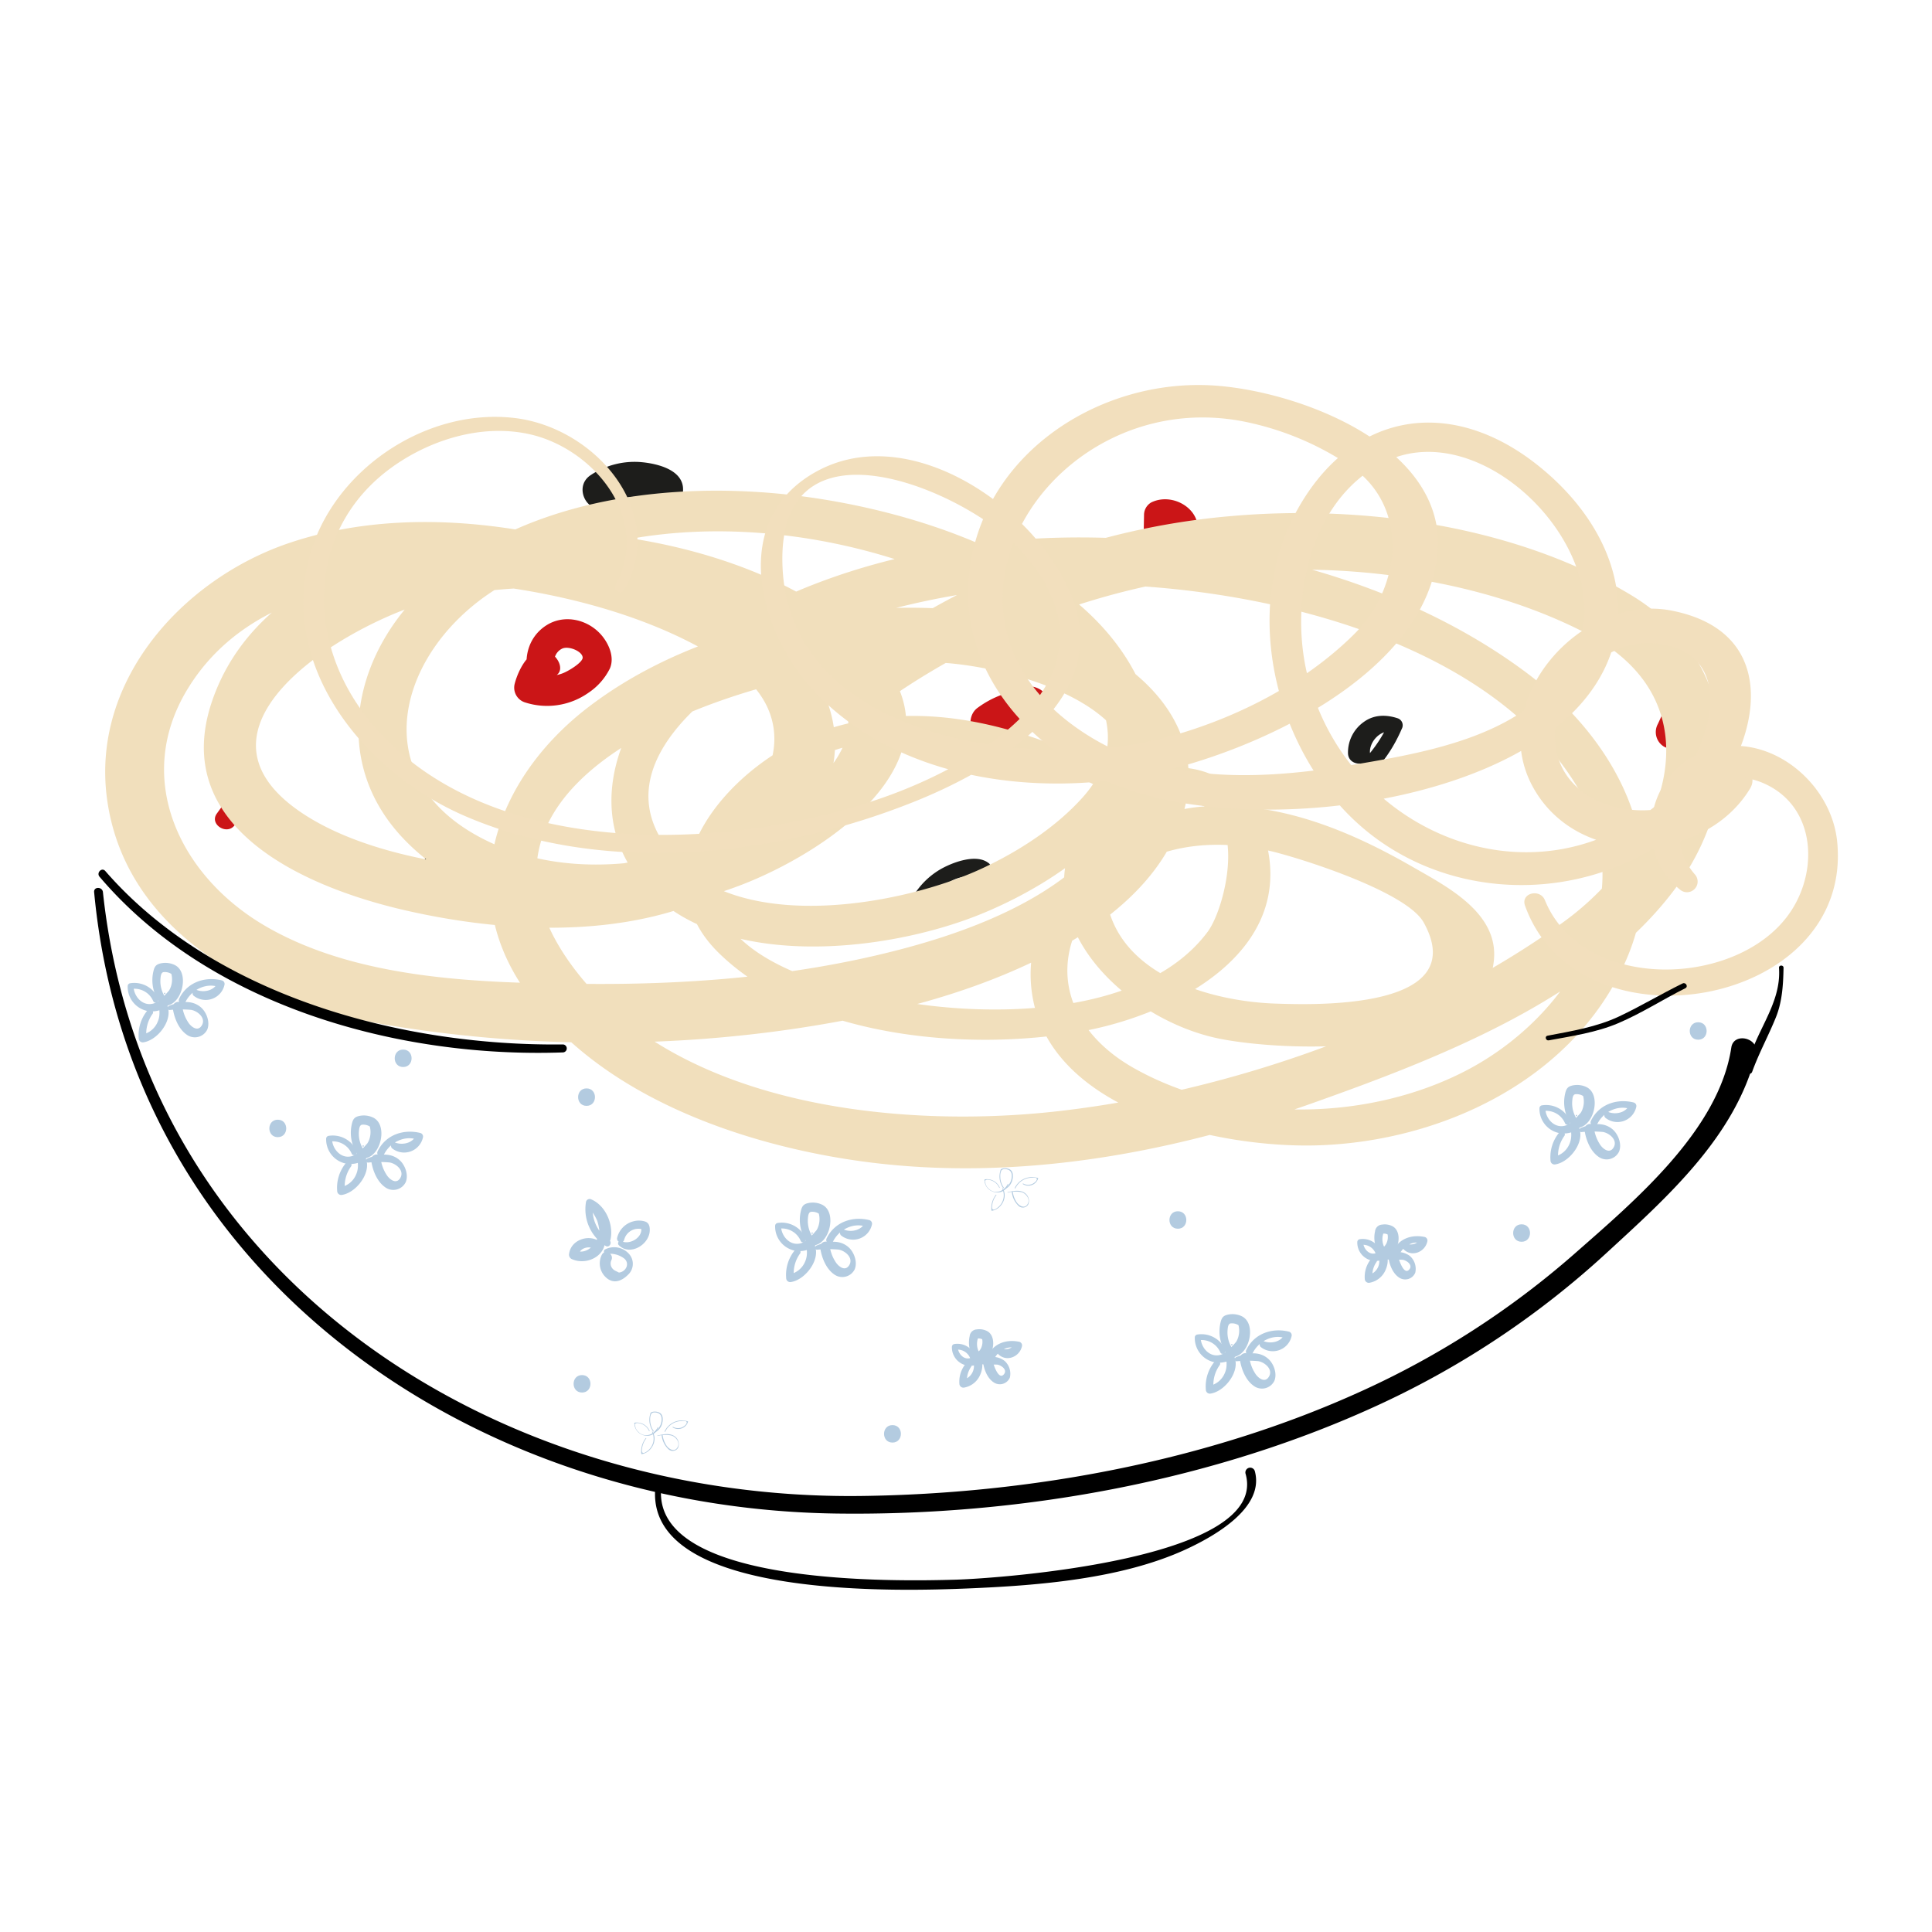 <svg id="PASTA" xmlns="http://www.w3.org/2000/svg" viewBox="0 0 512 512">
  <defs>
    <style>
      .cls-1 {
        fill: #cb1517;
      }

      .cls-2 {
        fill: #1d1d1b;
      }

      .cls-3 {
        fill: #f1dfbc;
      }

      .cls-4 {
        fill: #f2dfbd;
      }

      .cls-5 {
        fill: #b3cbe0;
      }

      .cls-6 {
        fill: #b2cbe0;
      }
    </style>
  </defs>
  <g id="plat_pates" data-name="plat pates">
    <path class="cls-1" d="M147.287,177.957c-.86-2.081-.652-4.886,1.647-6.045,1.711-.862,5.451.699,5.478,2.36.021,1.275-3.764,3.585-5.323,4.17a11.111,11.111,0,0,1-7.767-.008l2.799,2.799a10.006,10.006,0,0,1-.45-3.564,2.366,2.366,0,0,1,.106-1.27q3.209-1.556,2.468,1.777c-.557.377-.222,1.449.491,1.165,3.253-1.292,1.309-5.273-1.13-6.415-4.974-2.328-8.283,4.633-9.213,8.307a4.097,4.097,0,0,0,2.799,4.93,18.998,18.998,0,0,0,16.74-2.561,16.599,16.599,0,0,0,5.698-6.459c1.209-2.805-.105-6.122-1.893-8.407-3.51-4.485-10.002-6.165-14.943-3.018-5.147,3.278-6.477,9.684-4.167,15.045,1.614,3.746,8.239,1.016,6.659-2.807Z"/>
    <path class="cls-1" d="M310.235,148.632l.663-12.151-1.911,3.332c-.614.274.097-.091.434.454a5.848,5.848,0,0,1,.393,1.773c.678,2.982,5.678,3.985,6.992.914,3.029-7.083-5.481-12.852-11.714-9.804a3.833,3.833,0,0,0-1.911,3.332l-.233,12.151c-.09,4.713,7.032,4.657,7.286,0Z"/>
    <path class="cls-1" d="M442.93,184.127l-3.576,7.727a4.499,4.499,0,0,0,1.568,5.981,4.423,4.423,0,0,0,5.981-1.568l4.048-7.451a4.739,4.739,0,0,0-1.666-6.355c-2.006-1.173-5.297-.621-6.355,1.666Z"/>
    <path class="cls-1" d="M271.398,182.152l-6.102,2.041a25.355,25.355,0,0,0-6.064,3.273c-3.437,2.278-2.452,8.6,2.252,8.316a25.895,25.895,0,0,0,6.765-.875l6.102-2.041a5.684,5.684,0,0,0,3.88-6.834c-.764-2.779-3.977-4.836-6.834-3.88Z"/>
    <path class="cls-1" d="M60.963,212.849c-1.132-2.796,2.146-6.461,4.969-4.661l-.419-3.253c-2.748,3.521-5.456,7.05-8.058,10.681-2.094,2.921,2.945,5.979,4.876,2.85,2.238-3.626,4.35-7.305,6.436-11.021a2.087,2.087,0,0,0-.743-2.834,6.107,6.107,0,0,0-7.622,1.903c-1.655,2.012-2.392,4.636-.937,6.967.467.749,1.861.265,1.498-.632Z"/>
    <path class="cls-2" d="M161.185,133.962a12.236,12.236,0,0,1,9.018-2.148c3.398.575,5.549,2.767,9.055,1.171a3.522,3.522,0,0,0,1.759-3.067c.194-5.28-6.478-6.967-10.668-7.407a20.95,20.95,0,0,0-13.854,3.429c-4.942,3.311-.297,11.362,4.689,8.022Z"/>
    <path class="cls-2" d="M363.061,199.561c-.266-3.089,3.074-6.583,6.266-5.537l-1.143-2.81c-2.77,6.439-7.236,11.164-12.368,15.802-1.275,1.152.347,3.019,1.766,2.289,6.462-3.326,11.074-9.58,13.905-16.16a1.952,1.952,0,0,0-1.143-2.81c-3.051-.999-6.21-.947-8.866.95a9.905,9.905,0,0,0-4.246,8.276c.035,3.79,6.148,3.701,5.829,0Z"/>
    <path class="cls-2" d="M129.588,236.202l-4.509-4.35c-1.066-1.028-2.433-3.154-4.058-2.999a.751.751,0,0,0-.729.729c-.103,1.641,2.042,2.912,3.112,3.945l4.509,4.35c1.097,1.058,2.774-.614,1.674-1.674Z"/>
    <path class="cls-2" d="M116.072,226.218c-2.654-1.85-4.548,2.535-3.615,4.617.865,1.931,3.288,2.343,5.181,2.21,1.932-.137,8.101-2.179,8.029,1.624-.038,2.016,2.794,2.263,3.399.46,1.072-3.194-1.595-5.313-4.54-5.698a15.149,15.149,0,0,0-5.494.715c-1.403.319-3.765,1.105-4.658-.621-.279-.54-.278-2.889,1.054-2.206a.638.638,0,0,0,.644-1.101Z"/>
    <path class="cls-2" d="M244.647,241.952a15.891,15.891,0,0,1,7.658-8.586c3.103-1.619,6.655-1.025,9.613-2.49a1.292,1.292,0,0,0,0-2.202c-3.25-2.489-9.435-.154-12.596,1.64a20.317,20.317,0,0,0-8.891,10.475c-1.022,2.604,3.243,3.799,4.216,1.162Z"/>
    <path class="cls-2" d="M268.856,237.936a.456.456,0,0,0,0-.911.456.456,0,0,0,0,.911Z"/>
    <path class="cls-2" d="M260.55,236.777a16.941,16.941,0,0,1-14.19,3.446.912.912,0,0,0-.484,1.757c5.733,1.947,11.725.264,16.22-3.657,1.066-.93-.481-2.448-1.546-1.546Z"/>
    <g>
      <path d="M24.946,236.422c9.482,101.345,99.875,163.344,196.621,164.681,48.784.674,100.232-8.529,144.597-29.178A233.159,233.159,0,0,0,425.62,332.162c16.106-14.812,34.23-30.859,39.733-52.766,1.085-4.32-5.9-6.016-6.534-1.801-3.305,21.954-25.697,40.714-41.696,54.785a229.039,229.039,0,0,1-56.221,36.241c-40.926,18.677-87.947,27.278-132.729,27.828C131.263,397.639,38.153,338.496,27.277,236.422c-.157-1.471-2.472-1.502-2.332,0Z"/>
      <path class="cls-3" d="M313.646,214.701c-29.242-17.443-64.024-33.251-98.12-20.123-21.975,8.461-47.104,36.538-24.912,58.095,23.204,22.541,66.791,26.174,96.805,20.515,24.135-4.551,56.562-21.262,47.77-51.338-7.008-23.973-36.472-23.996-48.533-3.872-15.86,26.46,11.72,52.168,36.257,57.232,16.859,3.479,70.742,6.098,73.008-21.006,1.041-12.448-12.673-19.352-21.561-24.473-16.829-9.697-35.816-17.542-55.635-15.988-24.197,1.898-49.78,24.693-45.023,50.793,5.54,30.397,49.962,39.809,75.59,38.989,32.566-1.042,67.001-17.092,81.141-47.957,13.573-29.627-1.235-58.716-25.56-77.032-56.928-42.865-157.085-49.605-217.192-9.188-20.363,13.693-36.074,43.463-17.101,65.172,20.05,22.942,64.247,17.909,89.212,7.784,24.103-9.775,55.942-32.522,41.89-62.116-14.886-31.352-59.854-45.258-91.481-48.954-32.087-3.751-69.103.691-94.728,22.045-21.319,17.765-29.079,47.896-8.146,69.401,22.774,23.397,60.605,22.764,89.008,11.876,21.914-8.4,58.597-32.28,37.519-59.326-34.444-44.197-156.343-51.384-177.609,10.451-11.557,33.604,24.405,49.347,50.642,55.449,32.557,7.572,74.463,8.506,100.637-16.018,25.734-24.112,12.428-52.789-15.559-66.783C158.246,141.472,113.45,131.485,76.682,143.883c-28.135,9.487-52.475,36.346-48.343,67.636,4.81,36.416,41.468,54.589,73.976,60.057,43.514,7.321,90.389,6.215,133.447-3.68,27.753-6.378,71.667-22.823,78.489-55.041,6.089-28.756-25.56-46.102-49.305-49.934-36.1-5.825-79.503,1.916-108.947,24.415-23.766,18.161-35.327,47.644-17.481,74.196,19.262,28.66,58.162,42.06,90.83,46.366,39.836,5.25,80.577-2.096,118.156-15.441,33.597-11.931,75.438-27.954,97.076-57.839,18.417-25.437,15.837-59.761-12.028-76.735-30.454-18.552-70.937-24.145-105.911-21.148A194.771,194.771,0,0,0,225.235,175.58c-6.976,5.27-.297,17.231,6.987,11.954a191.23,191.23,0,0,1,123.905-36.231c21.696,1.327,44.706,6.437,64.12,16.473,36.246,18.738,20.871,57.311-6.062,76.68-37.732,27.134-88.06,44.885-134.071,50.054-42.086,4.727-101.129-1.357-128.459-38.492-40.923-55.604,61.494-82.738,98.276-80.374,18.74,1.205,62.154,12.57,46.809,40.447-12.026,21.848-42.448,32.002-65.003,37.204-24.867,5.735-50.785,7.657-76.259,7.451-27.889-.226-60.894-.985-85.563-15.578-22.282-13.181-34.701-38.822-20.175-62.616,15.366-25.17,47.036-30.51,74.199-28.068,23.359,2.1,50.889,8.873,70.299,22.549,17.95,12.647,12.076,32.424-4.644,42.625-12.893,7.866-28.361,10.825-43.269,11.061-20.137.32-48.057-3.506-65.517-14.755-36.961-23.814,14.631-52.743,35.9-57.346a132.13,132.13,0,0,1,65.642,2.733,119.222,119.222,0,0,1,31.599,14.335c25.753,17.106-.242,36.751-16.651,44.368-21.584,10.02-49.11,13.371-70.7,1.506-30.525-16.776-20.365-49.674,4.913-65.485,40.044-25.046,101.006-16.994,139.241,7.66,15.53,10.014,32.592,29.292,16.138,47.614-7.173,7.987-17.012,14.317-26.669,18.811-20.59,9.581-61.774,17.029-80.13-1.6-26.588-26.984,17.807-54.117,38.688-61.736a202.551,202.551,0,0,1,71.997-11.926c42.445.566,104.097,14.346,127.539,54.196,17.216,29.266-3.077,60.879-30.067,74.774-26.299,13.539-61.907,13.839-87.851-.86-16.805-9.521-23.103-26.096-11.902-42.406,11.045-16.083,30.278-19.188,48.065-15.094,7.178,1.652,36.125,10.631,40.739,18.972,12.934,23.38-29.757,21.797-39.273,21.484-17.084-.561-41.64-7.504-44.812-27.695-1.234-7.857,3.281-19.894,10.945-23.042,29.31-12.038,21.748,23.844,15.875,31.721-16.903,22.669-58.135,22.87-83.12,18.098-13.065-2.495-31.934-7.137-41.547-17.127-21.188-22.017,9.563-44.546,27.758-49.711,31.191-8.855,61.48,5.546,87.854,21.054,2.938,1.727,5.586-2.819,2.666-4.561Z"/>
      <path class="cls-4" d="M165.438,156.312c11.645-20.753-7.764-42.954-28.934-45.52-23.833-2.888-48.848,14.176-54.69,37.455-7.414,29.544,15.517,56.707,41.063,67.859,37.007,16.155,82.936,10.978,119.475-3.677,20.711-8.307,52.268-26.466,41.866-53.843-8.862-23.326-42.329-46.962-67.18-33.985-24.635,12.865-16.027,43.948.121,60.037,22.344,22.264,58.126,26.619,87.728,20.461,27.013-5.619,71.503-25.516,75.924-56.985,4.112-29.265-36.055-44.45-59.112-45.95-30.374-1.976-61.67,18.225-64.905,50.21-2.882,28.499,20.702,51.021,46.474,58.204,31.094,8.667,81.149,3.213,107.511-16.563,27.7-20.781,21.161-51.598-3.692-71.059-23.359-18.292-49.668-13.568-63.891,13.269-13.466,25.409-5.727,59.29,13.848,79.328,23.589,24.148,63.04,25.112,88.908,3.821,18.488-15.217,30.253-50.995-2.886-57.542-24.223-4.786-49.365,23.953-36.814,46.76,11.928,21.674,45.232,20.513,57.497.455,2.891-4.727-4.208-8.645-7.314-4.275-12.449,17.517-48.667,11.448-43.938-14.218,1.967-10.677,14.74-21.041,25.538-20.117,24.963,2.136,14.38,31.471,2.385,41.767-34.198,29.354-83.876,8.184-93.954-33.317-4.768-19.635.495-46.231,20.061-56.272,26.61-13.658,63.288,24.664,50.867,50.331-10.238,21.155-36.789,26.002-57.783,29.57-23.303,3.96-49.294,5.693-70.345-7.045-50.748-30.708-11.09-93.49,39.965-83.841a77.649,77.649,0,0,1,28.659,11.889c15.595,10.575,13.645,31.878,1.119,44.398-13.529,13.521-32.428,22.956-50.784,27.724-33.457,8.69-98.844.959-100.846-45.351-1.825-42.231,48.661-20.187,62.796-4.801,29.25,31.84-7.574,55.63-35.377,65.595-41.449,14.855-106.819,17.558-137.242-20.539-17.292-21.654-16.152-52.04,8.138-67.974,10.015-6.569,22.841-10.171,34.764-7.473,16.739,3.789,32.233,22.176,22.698,39.88-.805,1.495,1.446,2.82,2.281,1.333Z"/>
      <path class="cls-4" d="M404.148,240.016c14.273,39.667,87.107,26.935,82.722-16.975-1.672-16.744-20.075-30.793-36.567-23.351-14.215,6.415-17.373,26.265-5.168,35.995a2.825,2.825,0,0,0,3.993-3.993c-11.296-13.14,3.006-30.574,18.016-24.217,13.732,5.816,14.963,22.537,7.54,33.891-13.455,20.58-55.21,21.85-65.266-2.804-1.295-3.176-6.481-1.913-5.27,1.453Z"/>
      <path d="M173.595,395.332c-.989,28.594,65.698,26.345,83.249,25.609,18.474-.774,40.415-2.529,57.362-10.312,7.656-3.516,21.008-11.066,18.328-20.786a1.276,1.276,0,0,0-2.459.678c6.574,22.718-65.307,27.766-76.689,28.105-15.68.467-78.865,1.683-78.225-23.294a.784.784,0,0,0-1.567,0Z"/>
      <path d="M26.377,232.34c29.098,34.273,79.199,48.115,122.796,46.56a1.057,1.057,0,0,0,0-2.113c-42.666.511-92.415-12.76-121.276-45.967-.912-1.049-2.408.473-1.52,1.52Z"/>
      <path d="M471.454,256.471c.714,10.076-6.993,17.493-8.587,27.158a.766.766,0,0,0,1.475.407c1.801-4.984,4.341-9.594,6.312-14.491,1.663-4.132,1.918-8.671,2.002-13.074.015-.779-1.257-.768-1.202,0Z"/>
      <path d="M445.902,260.624c-5.684,2.784-11.142,6.065-16.863,8.761-5.927,2.794-12.557,3.871-18.939,5.089-.807.154-.463,1.378.339,1.23,6.187-1.141,12.614-2.079,18.443-4.562,6.108-2.602,11.824-6.287,17.756-9.26.84-.421.103-1.669-.736-1.258Z"/>
      <g>
        <path class="cls-5" d="M96.245,303.888a.182.182,0,0,0,0-.364.182.182,0,0,0,0,.364Z"/>
        <path class="cls-5" d="M96.535,304.942a7.671,7.671,0,0,1-1.423-5.019c.063-.703.109-1.635.742-1.849a3.229,3.229,0,0,1,2.615.816l-.587-.763a5.86,5.86,0,0,1-.202,4.288c-.566,1.261-1.737,1.975-2.438,3.13a.94.94,0,0,0,.802,1.398c4.662.434,7.08-8.755,2.819-10.785a5.75,5.75,0,0,0-3.492-.452c-1.388.268-1.817.805-2.126,2.158a10.176,10.176,0,0,0,1.527,8.106c.742,1.068,2.503.064,1.762-1.03Z"/>
        <path class="cls-5" d="M94.495,304.992a6.913,6.913,0,0,0-7.491-3.964.781.781,0,0,0-.571.751,6.531,6.531,0,0,0,5.544,6.635c2.952.406,6.462-1.308,6.479-4.6a.773.773,0,0,0-1.306-.541c-1.152,1.239-2.47,2.849-4.22,3.192-2.762.542-4.937-2.146-4.941-4.686l-.571.751a5.405,5.405,0,0,1,5.787,3.217c.404.874,1.683.114,1.29-.754Z"/>
        <path class="cls-5" d="M91.746,308.12a10.304,10.304,0,0,0-2.386,7.528,1.065,1.065,0,0,0,1.319,1.005c4.386-.719,9.168-7.768,4.997-11.411a.699.699,0,0,0-1.157.673c.294,1.848.649,3.539-.142,5.332a5.612,5.612,0,0,1-4.251,3.397l1.319,1.005a8.944,8.944,0,0,1,1.59-6.535c.533-.751-.705-1.721-1.287-.993Z"/>
        <path class="cls-5" d="M98.375,307.568c.351,2.497,1.476,5.451,3.593,6.987a3.662,3.662,0,0,0,5.543-1.25c.817-1.913-.139-4.555-1.629-5.87-2.455-2.168-5.751-1.534-8.475-.445-.548.219-.538,1.133.15,1.109a30.063,30.063,0,0,1,5.684-.033c1.715.287,4.019,2.155,2.832,4.125-1.006,1.67-2.631.511-3.449-.588a10.211,10.211,0,0,1-1.755-4.722c-.222-1.639-2.724-.946-2.494.688Z"/>
        <path class="cls-5" d="M101.713,306.062c1.563-3.332,5.626-5.408,9.176-3.936l-.678-1.194c-.857,2.038-3.575,2.595-5.472,1.862a.899.899,0,0,0-.868,1.492,5.108,5.108,0,0,0,8.213-2.838.985.985,0,0,0-.678-1.194c-4.49-1.121-9.253.5-11.328,4.852-.523,1.097,1.119,2.058,1.636.956Z"/>
      </g>
      <g>
        <path class="cls-5" d="M173.489,378.262a.018.018,0,0,0,0-.036.018.018,0,0,0,0,.036Z"/>
        <path class="cls-5" d="M173.23,379.22a5.091,5.091,0,0,1-.937-2.96,3.367,3.367,0,0,1,.276-1.545c.379-.613,1.501-.425,2.029-.134.916.505.833,1.766.573,2.664a4.001,4.001,0,0,1-1.847,2.275c-.085.053-.03.21.072.17a3.608,3.608,0,0,0,2.096-2.498c.259-.987.252-2.378-.789-2.856a2.785,2.785,0,0,0-1.72-.192c-.618.13-.617.341-.764.974a5.283,5.283,0,0,0,.835,4.206c.074.107.251.006.176-.103Z"/>
        <path class="cls-5" d="M172.147,379.182a3.685,3.685,0,0,0-3.983-2.145.078.078,0,0,0-.057.075c-.01,3.621,5.132,4.811,6.304,1.215.026-.081-.103-.138-.14-.059-.925,1.971-3.443,2.906-5.117,1.159a2.538,2.538,0,0,1-.832-1.635q-.269-.589.542-.668a2.82,2.82,0,0,1,.822.119,3.551,3.551,0,0,1,2.33,2.015c.04.087.169.011.129-.075Z"/>
        <path class="cls-5" d="M171.117,381.133a5.641,5.641,0,0,0-1.163,4.12.106.106,0,0,0,.132.1c2.582-.434,4.289-3.661,2.841-5.957a.069.069,0,0,0-.12.07,4.09,4.09,0,0,1-.968,4.841c-.597.528-1.762,1.338-1.726.042a5.439,5.439,0,0,1,1.145-3.134c.063-.085-.079-.165-.142-.083Z"/>
        <path class="cls-5" d="M175.347,380.343a5.845,5.845,0,0,0,1.815,3.732,1.649,1.649,0,0,0,2.568-.455,2.548,2.548,0,0,0-.772-2.853c-1.298-1.099-3.226-.691-4.714-.332-.072.017-.041.122.03.109a8.147,8.147,0,0,1,3.664-.12c1.159.34,2.302,1.776,1.67,3.017-.773,1.516-2.286.669-2.984-.355a6.584,6.584,0,0,1-1.028-2.813c-.023-.164-.272-.094-.249.069Z"/>
        <path class="cls-5" d="M176.3,379.394a4.885,4.885,0,0,1,4.255-2.8c.308-.01,1.184-.084,1.359.164.315.446-.433,1.05-.712,1.239a2.681,2.681,0,0,1-2.822.139.089.089,0,0,0-.09.154,2.733,2.733,0,0,0,4.04-1.498.099.099,0,0,0-.068-.119,5.071,5.071,0,0,0-6.126,2.625c-.052.11.112.206.164.096Z"/>
      </g>
      <g>
        <path class="cls-5" d="M266.28,313.775a.018.018,0,0,0,0-.036.018.018,0,0,0,0,.036Z"/>
        <path class="cls-5" d="M266.021,314.732a5.091,5.091,0,0,1-.937-2.96,3.367,3.367,0,0,1,.276-1.545c.379-.613,1.501-.425,2.029-.134.916.505.833,1.766.573,2.664a4.001,4.001,0,0,1-1.847,2.275c-.085.053-.03.21.072.17a3.608,3.608,0,0,0,2.096-2.498c.259-.987.252-2.378-.789-2.856a2.785,2.785,0,0,0-1.72-.192c-.618.13-.617.341-.764.974a5.282,5.282,0,0,0,.835,4.206c.074.107.251.006.176-.103Z"/>
        <path class="cls-5" d="M264.938,314.695a3.685,3.685,0,0,0-3.983-2.145.078.078,0,0,0-.057.075c-.01,3.621,5.132,4.811,6.304,1.215.026-.081-.103-.138-.14-.059-.925,1.971-3.443,2.906-5.117,1.159a2.538,2.538,0,0,1-.832-1.635q-.269-.589.542-.668a2.819,2.819,0,0,1,.822.119,3.551,3.551,0,0,1,2.33,2.015c.04.087.169.011.129-.075Z"/>
        <path class="cls-5" d="M263.909,316.646a5.641,5.641,0,0,0-1.163,4.12.106.106,0,0,0,.132.1c2.582-.434,4.289-3.661,2.841-5.957a.069.069,0,0,0-.12.07,4.09,4.09,0,0,1-.968,4.841c-.597.528-1.762,1.338-1.726.042a5.439,5.439,0,0,1,1.145-3.134c.063-.085-.079-.165-.142-.083Z"/>
        <path class="cls-5" d="M268.138,315.856a5.846,5.846,0,0,0,1.815,3.732,1.649,1.649,0,0,0,2.568-.455,2.548,2.548,0,0,0-.772-2.853c-1.298-1.099-3.226-.691-4.714-.332-.072.017-.04.122.03.109a8.147,8.147,0,0,1,3.664-.12c1.159.34,2.302,1.776,1.67,3.017-.773,1.516-2.286.669-2.984-.355a6.584,6.584,0,0,1-1.028-2.813c-.023-.164-.272-.094-.249.069Z"/>
        <path class="cls-5" d="M269.091,314.907a4.885,4.885,0,0,1,4.255-2.8c.308-.01,1.184-.084,1.359.164.315.446-.433,1.05-.712,1.239a2.681,2.681,0,0,1-2.822.139.089.089,0,0,0-.09.154,2.733,2.733,0,0,0,4.04-1.498.099.099,0,0,0-.068-.119,5.071,5.071,0,0,0-6.126,2.625c-.052.11.112.206.164.096Z"/>
      </g>
      <g>
        <path class="cls-5" d="M43.649,263.448a.182.182,0,0,0,0-.364.182.182,0,0,0,0,.364Z"/>
        <path class="cls-5" d="M43.939,264.501a7.671,7.671,0,0,1-1.423-5.019c.063-.703.109-1.635.742-1.849a3.229,3.229,0,0,1,2.615.816l-.587-.763a5.859,5.859,0,0,1-.201,4.288c-.566,1.261-1.737,1.975-2.438,3.13a.94.94,0,0,0,.802,1.398c4.662.434,7.08-8.755,2.819-10.785a5.75,5.75,0,0,0-3.492-.452c-1.388.268-1.817.805-2.126,2.158a10.176,10.176,0,0,0,1.527,8.106c.742,1.068,2.503.064,1.762-1.03Z"/>
        <path class="cls-5" d="M41.899,264.551a6.913,6.913,0,0,0-7.491-3.964.781.781,0,0,0-.571.751,6.531,6.531,0,0,0,5.544,6.635c2.952.406,6.462-1.308,6.479-4.6a.773.773,0,0,0-1.306-.541c-1.152,1.239-2.47,2.849-4.22,3.192-2.762.542-4.937-2.146-4.941-4.686l-.571.751a5.405,5.405,0,0,1,5.787,3.217c.404.874,1.683.114,1.29-.754Z"/>
        <path class="cls-5" d="M39.15,267.679a10.304,10.304,0,0,0-2.386,7.528,1.064,1.064,0,0,0,1.319,1.005c4.386-.719,9.168-7.768,4.997-11.411a.699.699,0,0,0-1.157.673c.294,1.848.649,3.539-.142,5.332a5.612,5.612,0,0,1-4.251,3.397l1.319,1.005a8.944,8.944,0,0,1,1.59-6.535c.533-.751-.705-1.721-1.287-.993Z"/>
        <path class="cls-5" d="M45.779,267.128c.351,2.497,1.476,5.451,3.593,6.987a3.662,3.662,0,0,0,5.543-1.25c.817-1.913-.139-4.555-1.629-5.87-2.455-2.168-5.751-1.534-8.475-.445-.548.219-.538,1.133.15,1.109a30.064,30.064,0,0,1,5.684-.033c1.715.287,4.019,2.155,2.832,4.125-1.006,1.67-2.631.511-3.449-.588a10.211,10.211,0,0,1-1.755-4.722c-.222-1.639-2.724-.946-2.494.688Z"/>
        <path class="cls-5" d="M49.117,265.622c1.563-3.332,5.626-5.408,9.176-3.936l-.678-1.194c-.857,2.038-3.575,2.595-5.472,1.862a.899.899,0,0,0-.868,1.492,5.108,5.108,0,0,0,8.213-2.838.985.985,0,0,0-.678-1.194c-4.49-1.121-9.253.5-11.328,4.852-.523,1.097,1.119,2.058,1.636.956Z"/>
      </g>
      <g>
        <path class="cls-5" d="M417.786,295.804a.182.182,0,0,0,0-.364.182.182,0,0,0,0,.364Z"/>
        <path class="cls-5" d="M418.076,296.858a7.671,7.671,0,0,1-1.423-5.019c.063-.703.109-1.635.742-1.849a3.229,3.229,0,0,1,2.615.816l-.587-.763a5.86,5.86,0,0,1-.202,4.288c-.566,1.261-1.737,1.975-2.438,3.13a.94.94,0,0,0,.802,1.398c4.662.434,7.08-8.755,2.819-10.785a5.75,5.75,0,0,0-3.492-.452c-1.388.268-1.817.805-2.126,2.158a10.176,10.176,0,0,0,1.527,8.106c.742,1.068,2.503.064,1.762-1.03Z"/>
        <path class="cls-5" d="M416.035,296.908a6.913,6.913,0,0,0-7.491-3.964.781.781,0,0,0-.571.751,6.531,6.531,0,0,0,5.544,6.635c2.952.406,6.462-1.308,6.479-4.6a.773.773,0,0,0-1.306-.541c-1.152,1.239-2.47,2.849-4.22,3.192-2.762.542-4.937-2.146-4.941-4.686l-.571.751a5.405,5.405,0,0,1,5.787,3.217c.404.874,1.683.114,1.29-.754Z"/>
        <path class="cls-5" d="M413.287,300.036a10.304,10.304,0,0,0-2.386,7.528,1.065,1.065,0,0,0,1.319,1.005c4.386-.719,9.168-7.768,4.997-11.411a.699.699,0,0,0-1.157.673c.294,1.848.649,3.539-.142,5.332a5.612,5.612,0,0,1-4.251,3.397l1.319,1.005a8.944,8.944,0,0,1,1.59-6.535c.533-.751-.705-1.721-1.287-.993Z"/>
        <path class="cls-5" d="M419.916,299.484c.351,2.497,1.476,5.451,3.593,6.987a3.662,3.662,0,0,0,5.543-1.25c.817-1.913-.139-4.555-1.629-5.87-2.455-2.168-5.751-1.534-8.475-.445-.548.219-.538,1.133.15,1.109a30.062,30.062,0,0,1,5.684-.033c1.715.287,4.019,2.155,2.832,4.125-1.006,1.67-2.631.511-3.449-.588a10.211,10.211,0,0,1-1.755-4.722c-.222-1.639-2.724-.946-2.494.688Z"/>
        <path class="cls-5" d="M423.253,297.978c1.563-3.332,5.626-5.408,9.176-3.936l-.678-1.194c-.857,2.038-3.575,2.595-5.472,1.862a.899.899,0,0,0-.868,1.492,5.108,5.108,0,0,0,8.213-2.838.985.985,0,0,0-.678-1.194c-4.49-1.121-9.253.5-11.328,4.852-.523,1.097,1.119,2.058,1.636.956Z"/>
      </g>
      <g>
        <path class="cls-5" d="M259.401,358.486a.182.182,0,0,0,0-.364.182.182,0,0,0,0,.364Z"/>
        <path class="cls-5" d="M259.866,359.02a4.759,4.759,0,0,1-.548-4.754l-.7.539a2.243,2.243,0,0,1,2.159.435l-.587-.763a3.903,3.903,0,0,1-.223,2.846c-.464.949-1.33,1.292-1.602,2.358a.958.958,0,0,0,.649,1.143c1.837.742,3.322-1.472,3.876-2.977.61-1.658.449-4.187-1.294-5.095a4.436,4.436,0,0,0-2.744-.443,1.979,1.979,0,0,0-1.882,1.795,7.598,7.598,0,0,0,1.134,5.946c.744,1.065,2.501.068,1.762-1.03Z"/>
        <path class="cls-5" d="M258.36,359.097a5.093,5.093,0,0,0-5.525-2.901.781.781,0,0,0-.571.751,4.877,4.877,0,0,0,4.222,4.963c2.292.294,5.104-1.089,4.671-3.734a.768.768,0,0,0-1.124-.457c-.895.689-1.736,1.779-2.813,2.156-1.838.644-3.394-1.237-3.399-2.928l-.571.751a3.58,3.58,0,0,1,3.821,2.153c.406.874,1.681.114,1.29-.754Z"/>
        <path class="cls-5" d="M256.063,361.238a7.492,7.492,0,0,0-1.816,5.47,1.065,1.065,0,0,0,1.319,1.005,5.704,5.704,0,0,0,4.255-3.522c.697-1.657.889-3.994-.816-5.06a.698.698,0,0,0-1.042.598c-.003,1.224.376,2.377-.087,3.578a3.699,3.699,0,0,1-2.865,2.397l1.319,1.005a6.101,6.101,0,0,1,1.02-4.477c.524-.757-.695-1.715-1.287-.993Z"/>
        <path class="cls-5" d="M260.531,361.123c.264,1.865,1.159,4.153,2.813,5.221a2.88,2.88,0,0,0,4.285-1.29A4.547,4.547,0,0,0,266.247,360.671a5.213,5.213,0,0,0-2.929-1.08,5.904,5.904,0,0,0-3.278.918c-.531.26-.237,1.031.285,1.052.628.025,1.242.148,1.868.136a13.172,13.172,0,0,1,2.098-.059c1.011.14,2.725,1.319,1.789,2.514-1.469,1.874-2.937-2.854-3.054-3.717-.221-1.637-2.726-.947-2.494.688Z"/>
        <path class="cls-5" d="M263.492,360.103c.945-2.021,3.649-3.754,5.908-2.732l-.348-1.328a2.998,2.998,0,0,1-3.602,1.364.899.899,0,0,0-.868,1.492c2.148,2.11,5.621.696,6.245-2.108a.985.985,0,0,0-.678-1.194c-3.301-.715-6.747.323-8.292,3.551-.525,1.097,1.121,2.058,1.636.956Z"/>
      </g>
      <g>
        <path class="cls-5" d="M366.833,330.705a.182.182,0,0,0,0-.364.182.182,0,0,0,0,.364Z"/>
        <path class="cls-5" d="M367.298,331.24a4.759,4.759,0,0,1-.548-4.754l-.7.539a2.243,2.243,0,0,1,2.159.435l-.587-.763a3.903,3.903,0,0,1-.223,2.846c-.464.949-1.33,1.292-1.602,2.358a.958.958,0,0,0,.649,1.143c1.837.742,3.322-1.472,3.876-2.977.61-1.658.449-4.187-1.294-5.095a4.436,4.436,0,0,0-2.744-.443,1.979,1.979,0,0,0-1.882,1.795,7.599,7.599,0,0,0,1.134,5.946c.744,1.065,2.501.068,1.762-1.03Z"/>
        <path class="cls-5" d="M365.792,331.316a5.093,5.093,0,0,0-5.525-2.901.781.781,0,0,0-.571.751,4.877,4.877,0,0,0,4.222,4.963c2.292.294,5.104-1.089,4.671-3.734a.768.768,0,0,0-1.124-.457c-.895.689-1.736,1.779-2.813,2.156-1.838.644-3.394-1.237-3.399-2.928l-.571.751a3.581,3.581,0,0,1,3.821,2.153c.406.874,1.681.114,1.29-.754Z"/>
        <path class="cls-5" d="M363.495,333.457a7.492,7.492,0,0,0-1.816,5.47,1.065,1.065,0,0,0,1.319,1.005,5.704,5.704,0,0,0,4.255-3.522c.697-1.657.889-3.994-.816-5.06a.698.698,0,0,0-1.042.598c-.003,1.224.376,2.377-.087,3.578a3.699,3.699,0,0,1-2.865,2.397l1.319,1.005a6.101,6.101,0,0,1,1.02-4.477c.524-.757-.695-1.715-1.287-.993Z"/>
        <path class="cls-5" d="M367.963,333.343c.264,1.865,1.159,4.153,2.813,5.221a2.88,2.88,0,0,0,4.285-1.29,4.547,4.547,0,0,0-1.381-4.384,5.213,5.213,0,0,0-2.929-1.08,5.904,5.904,0,0,0-3.278.919c-.531.26-.237,1.031.285,1.052.628.025,1.242.148,1.868.136a13.172,13.172,0,0,1,2.098-.059c1.011.14,2.725,1.319,1.789,2.514-1.469,1.874-2.937-2.854-3.054-3.717-.221-1.637-2.726-.947-2.494.688Z"/>
        <path class="cls-5" d="M370.924,332.322c.945-2.021,3.649-3.754,5.908-2.732l-.348-1.328a2.998,2.998,0,0,1-3.602,1.364.899.899,0,0,0-.868,1.492c2.148,2.11,5.621.696,6.245-2.108a.985.985,0,0,0-.678-1.194c-3.301-.715-6.747.323-8.292,3.551-.525,1.097,1.121,2.058,1.636.956Z"/>
      </g>
      <g>
        <path class="cls-5" d="M215.232,326.977a.182.182,0,0,0,0-.364.182.182,0,0,0,0,.364Z"/>
        <path class="cls-5" d="M215.521,328.03a7.671,7.671,0,0,1-1.423-5.019c.063-.703.109-1.635.742-1.849a3.229,3.229,0,0,1,2.615.816l-.587-.763a5.859,5.859,0,0,1-.202,4.288c-.566,1.261-1.737,1.975-2.438,3.13a.94.94,0,0,0,.802,1.398c4.662.434,7.08-8.755,2.819-10.785a5.75,5.75,0,0,0-3.492-.452c-1.388.268-1.817.805-2.126,2.158a10.176,10.176,0,0,0,1.527,8.106c.742,1.068,2.503.064,1.762-1.03Z"/>
        <path class="cls-5" d="M213.481,328.081a6.913,6.913,0,0,0-7.491-3.964.781.781,0,0,0-.571.751,6.531,6.531,0,0,0,5.544,6.635c2.952.406,6.462-1.308,6.479-4.6a.773.773,0,0,0-1.306-.541c-1.152,1.239-2.47,2.849-4.22,3.192-2.762.542-4.937-2.146-4.941-4.686l-.571.751a5.405,5.405,0,0,1,5.787,3.217c.404.874,1.683.114,1.29-.754Z"/>
        <path class="cls-5" d="M210.733,331.208a10.304,10.304,0,0,0-2.386,7.528,1.065,1.065,0,0,0,1.319,1.005c4.386-.719,9.168-7.768,4.997-11.411a.699.699,0,0,0-1.157.673c.294,1.848.649,3.539-.142,5.332a5.612,5.612,0,0,1-4.251,3.397l1.319,1.005a8.944,8.944,0,0,1,1.59-6.535c.533-.751-.705-1.721-1.287-.993Z"/>
        <path class="cls-5" d="M217.361,330.657c.351,2.497,1.476,5.451,3.593,6.987a3.662,3.662,0,0,0,5.543-1.25c.817-1.913-.139-4.555-1.629-5.87-2.455-2.168-5.751-1.534-8.475-.445-.548.219-.538,1.133.15,1.109a30.062,30.062,0,0,1,5.684-.033c1.715.287,4.019,2.155,2.832,4.125-1.006,1.67-2.631.511-3.449-.588a10.211,10.211,0,0,1-1.755-4.722c-.222-1.639-2.724-.946-2.494.688Z"/>
        <path class="cls-5" d="M220.699,329.151c1.563-3.332,5.626-5.408,9.176-3.936l-.678-1.194c-.857,2.038-3.575,2.595-5.472,1.862a.899.899,0,0,0-.868,1.492,5.108,5.108,0,0,0,8.213-2.838.985.985,0,0,0-.678-1.194c-4.49-1.121-9.253.5-11.328,4.852-.523,1.097,1.119,2.058,1.636.956Z"/>
      </g>
      <g>
        <path class="cls-6" d="M326.445,356.54a.182.182,0,0,0,0-.364.182.182,0,0,0,0,.364Z"/>
        <path class="cls-6" d="M326.735,357.593a7.671,7.671,0,0,1-1.423-5.019c.063-.703.109-1.635.742-1.849a3.229,3.229,0,0,1,2.615.816l-.587-.763a5.859,5.859,0,0,1-.201,4.288c-.566,1.261-1.737,1.975-2.438,3.13a.94.94,0,0,0,.802,1.398c4.662.434,7.08-8.755,2.819-10.785a5.75,5.75,0,0,0-3.492-.452c-1.388.268-1.817.805-2.126,2.158a10.176,10.176,0,0,0,1.527,8.106c.742,1.068,2.503.064,1.762-1.03Z"/>
        <path class="cls-6" d="M324.695,357.644a6.913,6.913,0,0,0-7.491-3.964.781.781,0,0,0-.571.751,6.531,6.531,0,0,0,5.544,6.635c2.952.406,6.462-1.308,6.479-4.6a.773.773,0,0,0-1.306-.541c-1.152,1.239-2.47,2.849-4.22,3.192-2.762.542-4.937-2.146-4.941-4.686l-.571.751a5.405,5.405,0,0,1,5.787,3.217c.404.874,1.683.114,1.29-.754Z"/>
        <path class="cls-6" d="M321.946,360.771a10.304,10.304,0,0,0-2.386,7.528,1.065,1.065,0,0,0,1.319,1.005c4.386-.719,9.168-7.768,4.997-11.411a.699.699,0,0,0-1.157.673c.294,1.848.649,3.539-.142,5.332a5.612,5.612,0,0,1-4.251,3.397l1.319,1.005a8.944,8.944,0,0,1,1.59-6.535c.533-.751-.705-1.721-1.287-.993Z"/>
        <path class="cls-6" d="M328.575,360.22c.351,2.497,1.476,5.451,3.593,6.987a3.662,3.662,0,0,0,5.543-1.25c.817-1.913-.139-4.555-1.629-5.87-2.455-2.168-5.751-1.534-8.475-.445-.548.219-.538,1.133.15,1.109a30.063,30.063,0,0,1,5.684-.033c1.715.287,4.019,2.155,2.832,4.125-1.006,1.67-2.631.511-3.449-.588a10.211,10.211,0,0,1-1.755-4.722c-.222-1.639-2.724-.946-2.494.688Z"/>
        <path class="cls-6" d="M331.913,358.714c1.563-3.332,5.626-5.408,9.176-3.936l-.678-1.194c-.857,2.038-3.575,2.595-5.472,1.862a.899.899,0,0,0-.868,1.492,5.108,5.108,0,0,0,8.213-2.838.985.985,0,0,0-.678-1.194c-4.49-1.121-9.253.5-11.328,4.852-.523,1.097,1.119,2.058,1.636.956Z"/>
      </g>
      <path class="cls-5" d="M422.435,297.682a.182.182,0,0,0,0-.364.182.182,0,0,0,0,.364Z"/>
      <path class="cls-5" d="M161.406,328.603a9.517,9.517,0,0,1-4.201-9.615l-1.643.434a14.643,14.643,0,0,1,2.714,4.096,14.26,14.26,0,0,1,.659,4.542c.041,1.587,2.505,2.049,2.862.387.861-4.005-1.344-9.113-5.28-10.669a.985.985,0,0,0-1.209.687,11.497,11.497,0,0,0,5.178,11.71c.993.633,1.896-.934.919-1.573Z"/>
      <path class="cls-5" d="M159.367,329.436c-2.699-2.649-7.961-1.119-8.534,2.733a1.328,1.328,0,0,0,.591,1.452c4.016,1.931,9.657-.889,8.841-5.733-.164-.972-1.629-.866-1.862,0-.595,2.208-3.27,4.627-5.681,3.513l.637,1.11c.246-1.851,3.039-2.533,4.283-1.349,1.137,1.082,2.851-.622,1.726-1.726Z"/>
      <path class="cls-5" d="M159.482,332.542a5.046,5.046,0,0,0,1.391,6.235c1.923,1.518,3.983.622,5.527-.919a3.936,3.936,0,0,0,.348-5.498,5.254,5.254,0,0,0-6.397-1.248c-.552.28-.322,1.309.331,1.222a6.204,6.204,0,0,1,4.832,1.26c1.555,1.464.106,3.781-1.843,3.647l.765.317c-.617-.588-1.52-.664-2.081-1.332a2.048,2.048,0,0,1-.356-2.213c.851-1.669-1.675-3.147-2.517-1.471Z"/>
      <path class="cls-5" d="M165.413,328.553a3.888,3.888,0,0,1,5.211-2.642l-.762-.762c.739,2.643-2.862,4.85-5.13,3.799a.641.641,0,0,0-.773,1.001c2.934,3.055,8.188-.097,8.239-3.94.014-1.053-.234-1.984-1.307-2.316a5.559,5.559,0,0,0-3.003-.037,5.913,5.913,0,0,0-4.337,4.383c-.259,1.208,1.563,1.727,1.862.513Z"/>
      <path class="cls-5" d="M73.617,301.359c2.977,0,2.982-4.627,0-4.627-2.977,0-2.982,4.627,0,4.627Z"/>
      <path class="cls-5" d="M312.15,325.622c2.977,0,2.982-4.627,0-4.627-2.977,0-2.982,4.627,0,4.627Z"/>
      <path class="cls-5" d="M403.239,329.081c2.977,0,2.982-4.627,0-4.627-2.977,0-2.982,4.627,0,4.627Z"/>
      <path class="cls-5" d="M154.244,369.036c2.977,0,2.982-4.627,0-4.627-2.977,0-2.982,4.627,0,4.627Z"/>
      <path class="cls-5" d="M155.44,293.064c2.977,0,2.982-4.627,0-4.627-2.977,0-2.982,4.627,0,4.627Z"/>
      <path class="cls-5" d="M236.514,382.296c2.977,0,2.982-4.627,0-4.627-2.977,0-2.982,4.627,0,4.627Z"/>
      <path class="cls-5" d="M450.038,275.535c2.977,0,2.982-4.627,0-4.627-2.977,0-2.982,4.627,0,4.627Z"/>
      <path class="cls-5" d="M106.842,282.772c2.977,0,2.982-4.627,0-4.627-2.977,0-2.982,4.627,0,4.627Z"/>
    </g>
  </g>
</svg>
